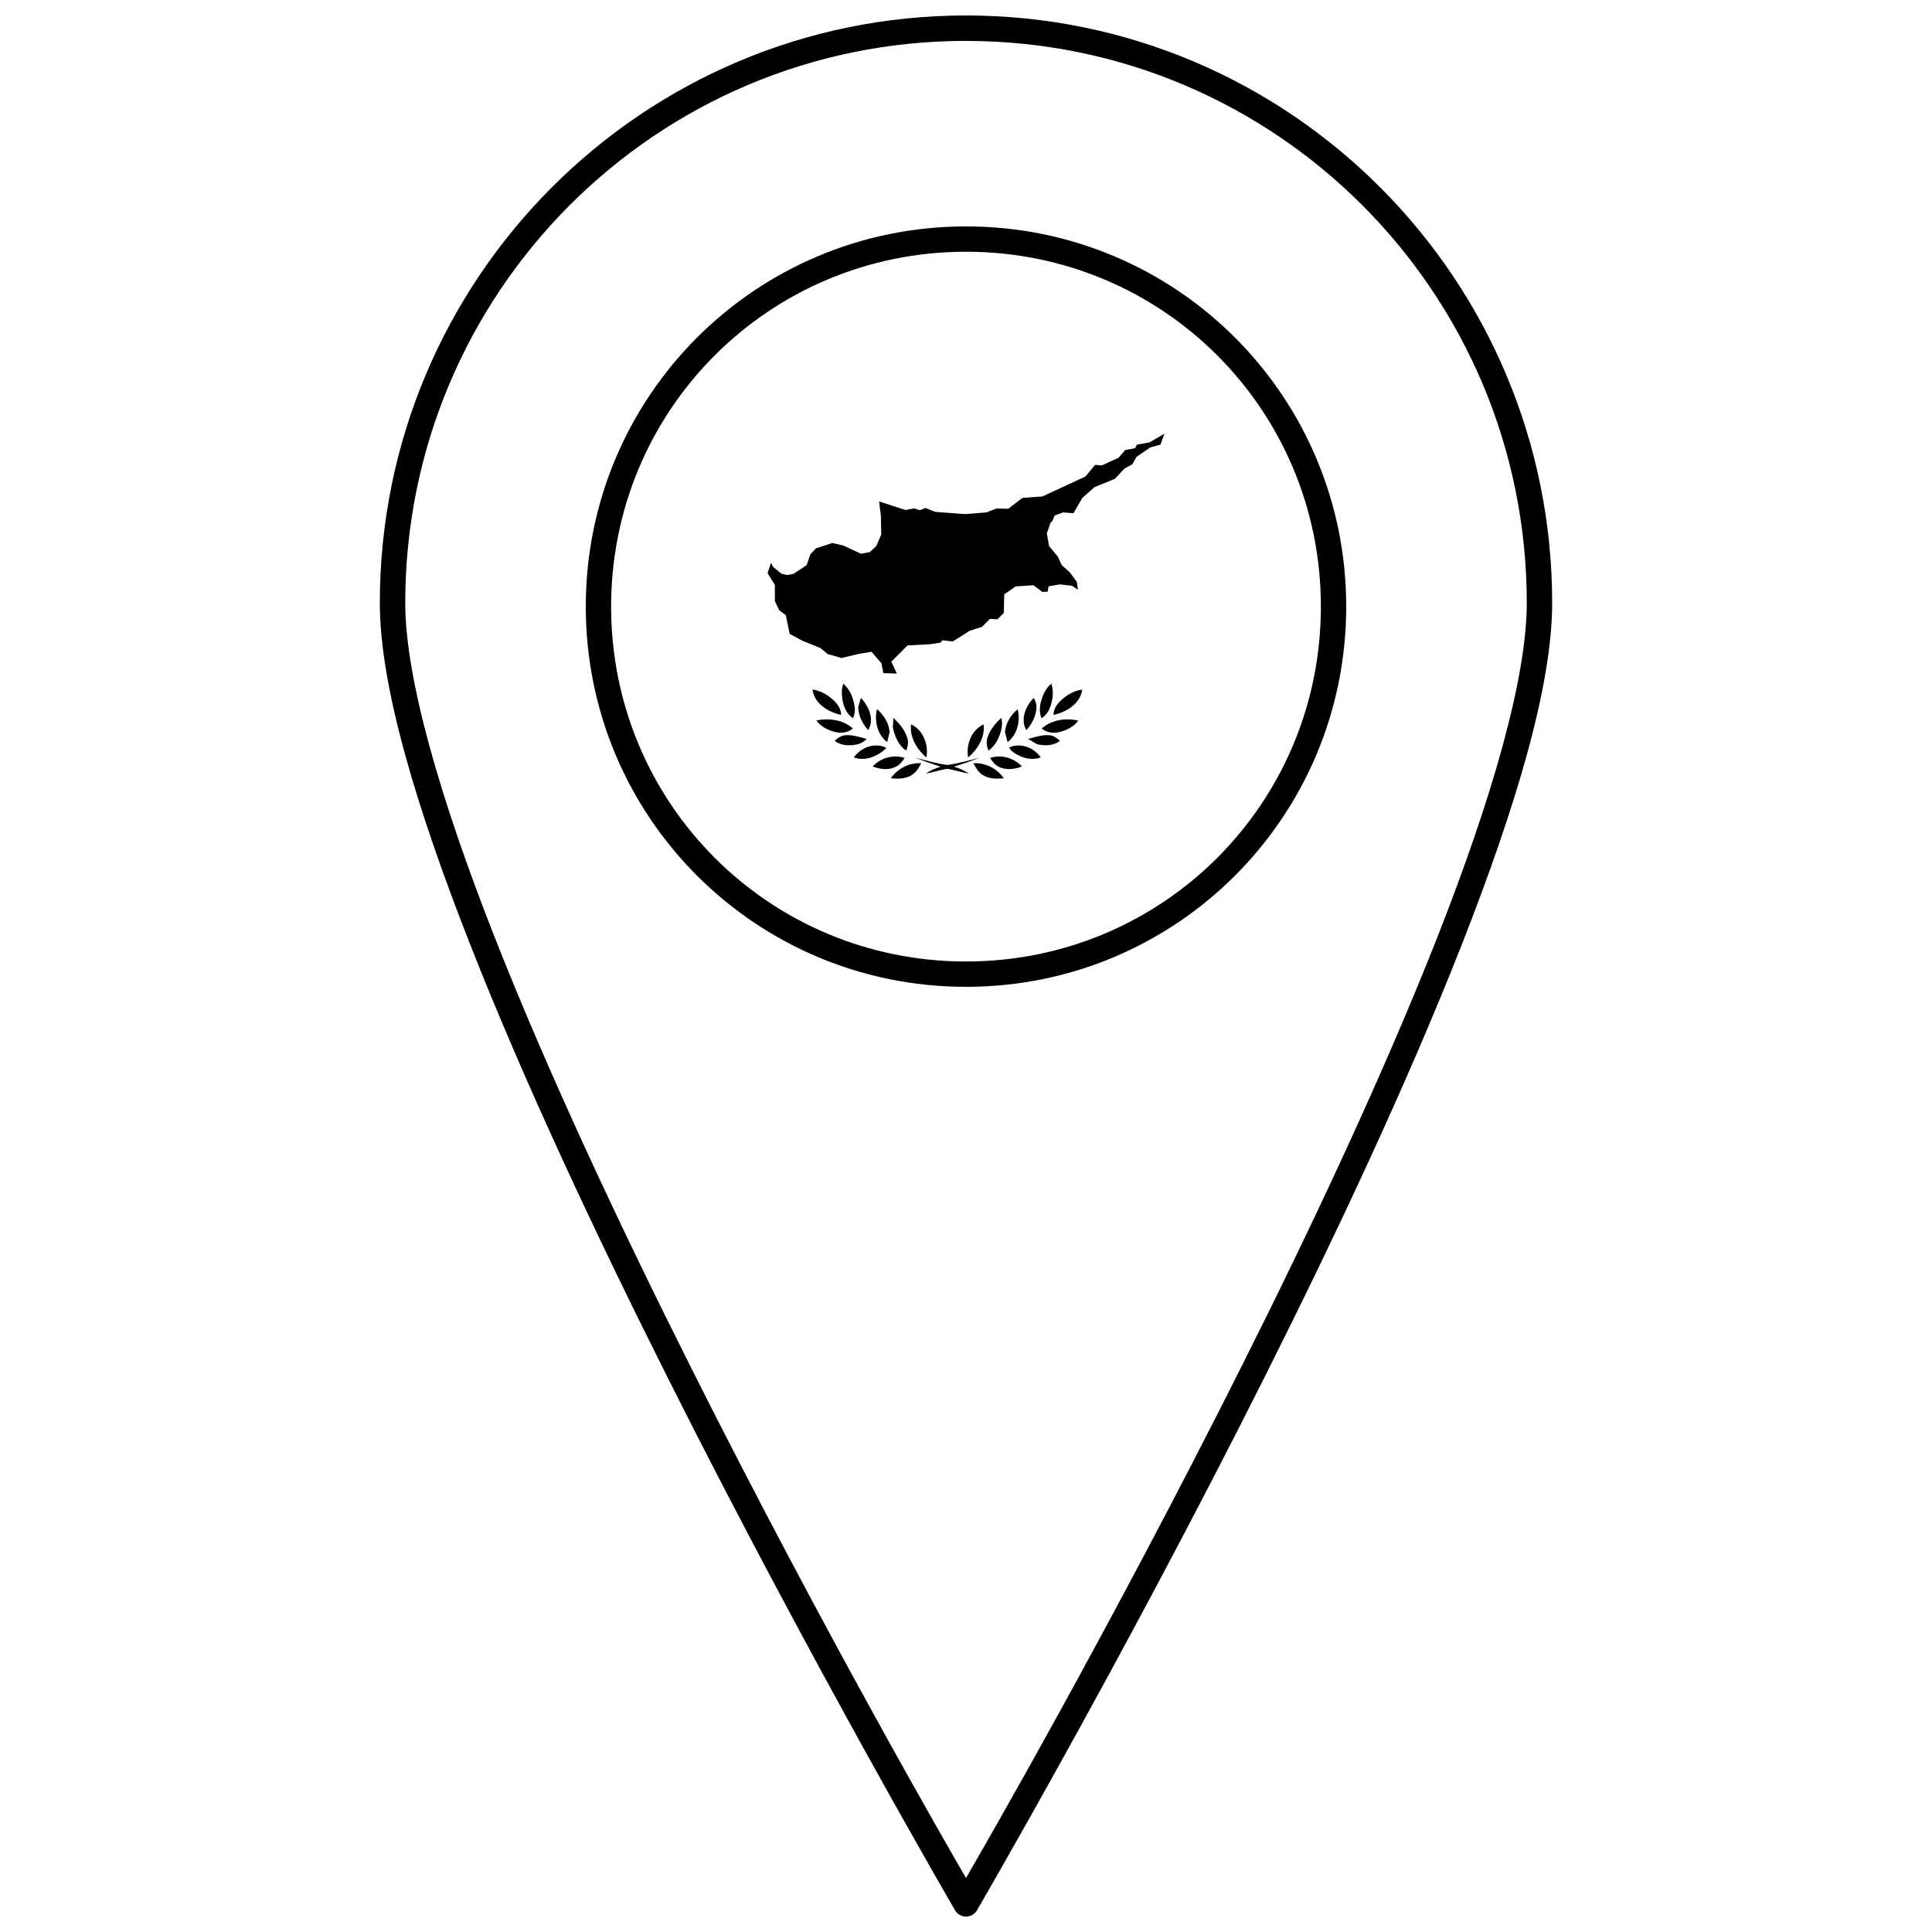 <?xml version="1.0" encoding="UTF-8"?>
<!-- Uploaded to: ICON Repo, www.iconrepo.com, Generator: ICON Repo Mixer Tools -->
<svg width="800px" height="800px" version="1.1" viewBox="144 144 512 512" xmlns="http://www.w3.org/2000/svg">
 <defs>
  <clipPath id="a">
   <path d="m244 148.09h312v503.81h-312z"/>
  </clipPath>
 </defs>
 <path d="m367.45 325.17c1.789 1.484 2.691 3.785 3.027 6.039 0.184 1.051 0 2.137-0.398 3.144-1.477-0.953-2.312-2.594-2.68-4.25-0.363-1.625-0.469-3.328 0.086-4.934"/>
 <path d="m419.95 329.67c0.469-1.691 1.301-3.383 2.68-4.5 0.684 2.16 0.383 4.535-0.484 6.594-0.398 1.086-1.203 1.953-2.125 2.594-0.652-1.508-0.52-3.168-0.086-4.684"/>
 <path d="m359.32 326.74c2.191 0.281 4.164 1.484 5.738 2.992 1.043 0.988 1.82 2.277 1.855 3.731-3.426-0.746-7.094-2.961-7.594-6.723"/>
 <path d="m425.54 329.27c1.477-1.258 3.266-2.277 5.269-2.527-0.527 3.762-4.199 5.977-7.613 6.723 0-1.703 1.086-3.144 2.344-4.195"/>
 <path d="m371.43 331.46 0.711-2.504c2.125 2.191 3.633 5.715 1.941 8.547-1.484-1.672-2.559-3.762-2.656-6.039"/>
 <path d="m416 337.5c-1.691-2.832-0.184-6.379 1.953-8.547 0.52 0.879 0.824 1.82 0.703 2.809-0.184 2.16-1.238 4.164-2.656 5.738"/>
 <path d="m376.4 331.93c1.789 1.508 3.144 3.664 3.363 6.039l-0.652 2.711c-2.613-1.996-3.449-5.672-2.711-8.754"/>
 <path d="m410.33 337.97c0.219-2.344 1.539-4.535 3.363-6.008 0.773 3.07-0.086 6.746-2.68 8.719l-0.684-2.711"/>
 <path d="m360.34 334.94c3.297-0.707 7.113-0.219 9.684 2.125-1.27 1.051-2.992 1.332-4.566 0.953-1.941-0.457-3.914-1.41-5.117-3.082"/>
 <path d="m380.75 334.27c1.625 1.477 3.113 3.266 3.731 5.422 0.305 1.086 0.121 2.223-0.383 3.231-1.973-1.441-3.016-3.785-3.481-6.16l0.129-2.496"/>
 <path d="m405.78 339.2c0.703-1.953 2.062-3.578 3.578-4.934 0.52 1.941-0.094 3.938-0.934 5.672-0.555 1.172-1.41 2.211-2.43 2.984-0.59-1.129-0.676-2.484-0.219-3.719"/>
 <path d="m420.08 337.07c2.551-2.344 6.379-2.832 9.676-2.125-1.203 1.703-3.176 2.625-5.141 3.082-1.551 0.379-3.273 0.098-4.535-0.953"/>
 <path d="m385.45 335.97c3.242 1.496 4.664 5.391 4.066 8.773-2.496-2.125-4.523-5.391-4.066-8.773"/>
 <path d="m400.56 344.75c-0.582-3.383 0.832-7.277 4.102-8.773 0.434 3.383-1.594 6.648-4.102 8.773"/>
 <path d="m365.2 340.34c0.738-0.715 1.637-1.387 2.711-1.484 1.941-0.219 3.859 0.5 5.738 0.953-1.141 1.422-3.09 1.691-4.805 1.691-1.301 0-2.59-0.367-3.644-1.16"/>
 <path d="m416.44 339.81c1.887-0.457 3.797-1.172 5.769-0.953 1.051 0.098 1.941 0.77 2.68 1.484-1.727 1.355-4.102 1.355-6.137 0.855l-2.312-1.387"/>
 <path d="m370.29 344.73c1.82-2.691 5.672-4.078 8.633-2.527-2.191 2.18-5.543 3.633-8.633 2.527"/>
 <path d="m411.42 342.1c2.93-1.387 6.625 0 8.383 2.625-2.68 1.008-5.641-0.062-7.797-1.77l-0.582-0.855"/>
 <path d="m375.26 347.12c2.094-2.254 5.519-3.273 8.469-2.254-0.574 0.922-1.289 1.82-2.309 2.32-1.91 0.988-4.219 0.703-6.16-0.07"/>
 <path d="m406.39 344.87c2.93-1.02 6.344 0 8.438 2.254-1.941 0.738-4.25 1.051-6.16 0.07-0.988-0.5-1.703-1.398-2.277-2.32"/>
 <path d="m386.6 344.84c2.809 0.652 5.586 1.539 8.449 1.875 2.863-0.336 5.641-1.227 8.449-1.855-2.203 0.836-4.414 1.605-6.672 2.32 1.398 0.391 2.746 1.043 3.961 1.844-1.953-0.336-3.797-0.988-5.738-1.289-1.941 0.305-3.797 0.953-5.703 1.289 1.191-0.824 2.527-1.453 3.914-1.844-2.223-0.715-4.469-1.484-6.66-2.344"/>
 <path d="m380.06 350.27c1.789-2.594 4.934-4.231 8.082-4.004-0.703 1.355-1.574 2.734-3.027 3.418-1.562 0.77-3.352 0.707-5.055 0.586"/>
 <path d="m401.95 346.27c3.144-0.227 6.324 1.41 8.082 4.004-1.844 0.117-3.852 0.184-5.488-0.836-1.238-0.703-1.941-1.973-2.594-3.168"/>
 <path d="m400 405.52c-55.766 0-100.76-44.996-100.76-100.76 0-55.762 44.996-100.76 100.76-100.76s100.76 44.996 100.76 100.76c0 55.762-44.996 100.76-100.76 100.76zm0-6.715c52.16 0 94.047-41.891 94.047-94.047s-41.891-94.047-94.047-94.047c-52.16 0-94.047 41.891-94.047 94.047s41.891 94.047 94.047 94.047z"/>
 <path d="m348.31 293.15-0.891 2.746 1.93 3.117v4.305l1.188 2.449 1.707 1.262 1.039 4.973 3.488 1.855 4.602 1.855 2.004 1.633 3.637 1.039 4.602-1.113 3.344-0.551 2.625 3.043 0.523 2.625 3.57 0.105-1.469-3.148 4.305-4.305 5.984-0.316 2.731-0.418 0.523-0.629 2.731 0.316 4.512-2.832 3.254-1.051 2.098-2.098 1.996 0.105 1.68-1.68 0.105-4.934 3.043-2.098 4.723-0.316 2.34 1.781 1.41-0.074 0.223-1.41 3.043-0.52 3.191 0.371 1.559 1.039-0.297-2.078-1.855-2.523-2.152-1.93-0.965-2.152-2.375-2.894-0.594-3.34 0.965-2.82 0.445-0.371 0.668-1.559 2.227-0.816 2.746 0.223 2.375-4.082 3.191-2.82 5.418-2.227 2.527-2.707 2.098-1.156 1.102-1.941 3.672-2.519 2.676-0.734 1.051-2.887-3.988 2.309-3.305 0.578-0.473 0.945-2.625 0.473-1.73 2.047-4.461 2.047-1.785-0.156-2.57 3.098-11.41 5.285-5.269 0.371-3.785 2.894-3.117-0.074-2.672 1.039-5.641 0.445-7.941-0.594-2.523-1.039-1.566 0.594-1.363-0.473-2.414 0.418-6.981-2.258 0.473 3.777 0.105 4.984-1.312 3.043-1.73 1.625-2.363 0.418-4.617-2.152-2.938-0.684-4.356 1.418-1.469 1.574-0.996 2.887-3.516 2.309-1.625 0.316-1.523-0.367-2.203-1.785z" fill-rule="evenodd"/>
 <g clip-path="url(#a)">
  <path d="m400 148.1c-85.758 0-155.34 69.758-155.34 155.7 0 22.047 9.668 54.176 23.977 90.594 14.309 36.418 33.348 76.941 52.371 114.83 38.051 75.781 76.086 141.02 76.086 141.02h-0.004c0.605 1.031 1.711 1.668 2.91 1.668 1.195 0 2.305-0.637 2.906-1.668 0 0 38.035-65.234 76.086-141.02 19.023-37.891 38.062-78.414 52.371-114.83 14.309-36.418 23.977-68.551 23.977-90.594 0-85.945-69.586-155.7-155.34-155.7zm0 6.746c82.109 0 148.61 66.645 148.61 148.95 0 20.02-9.332 52.012-23.52 88.121s-33.141 76.508-52.109 114.29c-35.609 70.922-68.746 128.18-72.98 135.48-4.234-7.301-37.371-64.562-72.98-135.48-18.969-37.777-37.922-78.176-52.109-114.29-14.184-36.109-23.516-68.105-23.516-88.121 0-82.312 66.5-148.96 148.61-148.96z"/>
 </g>
</svg>